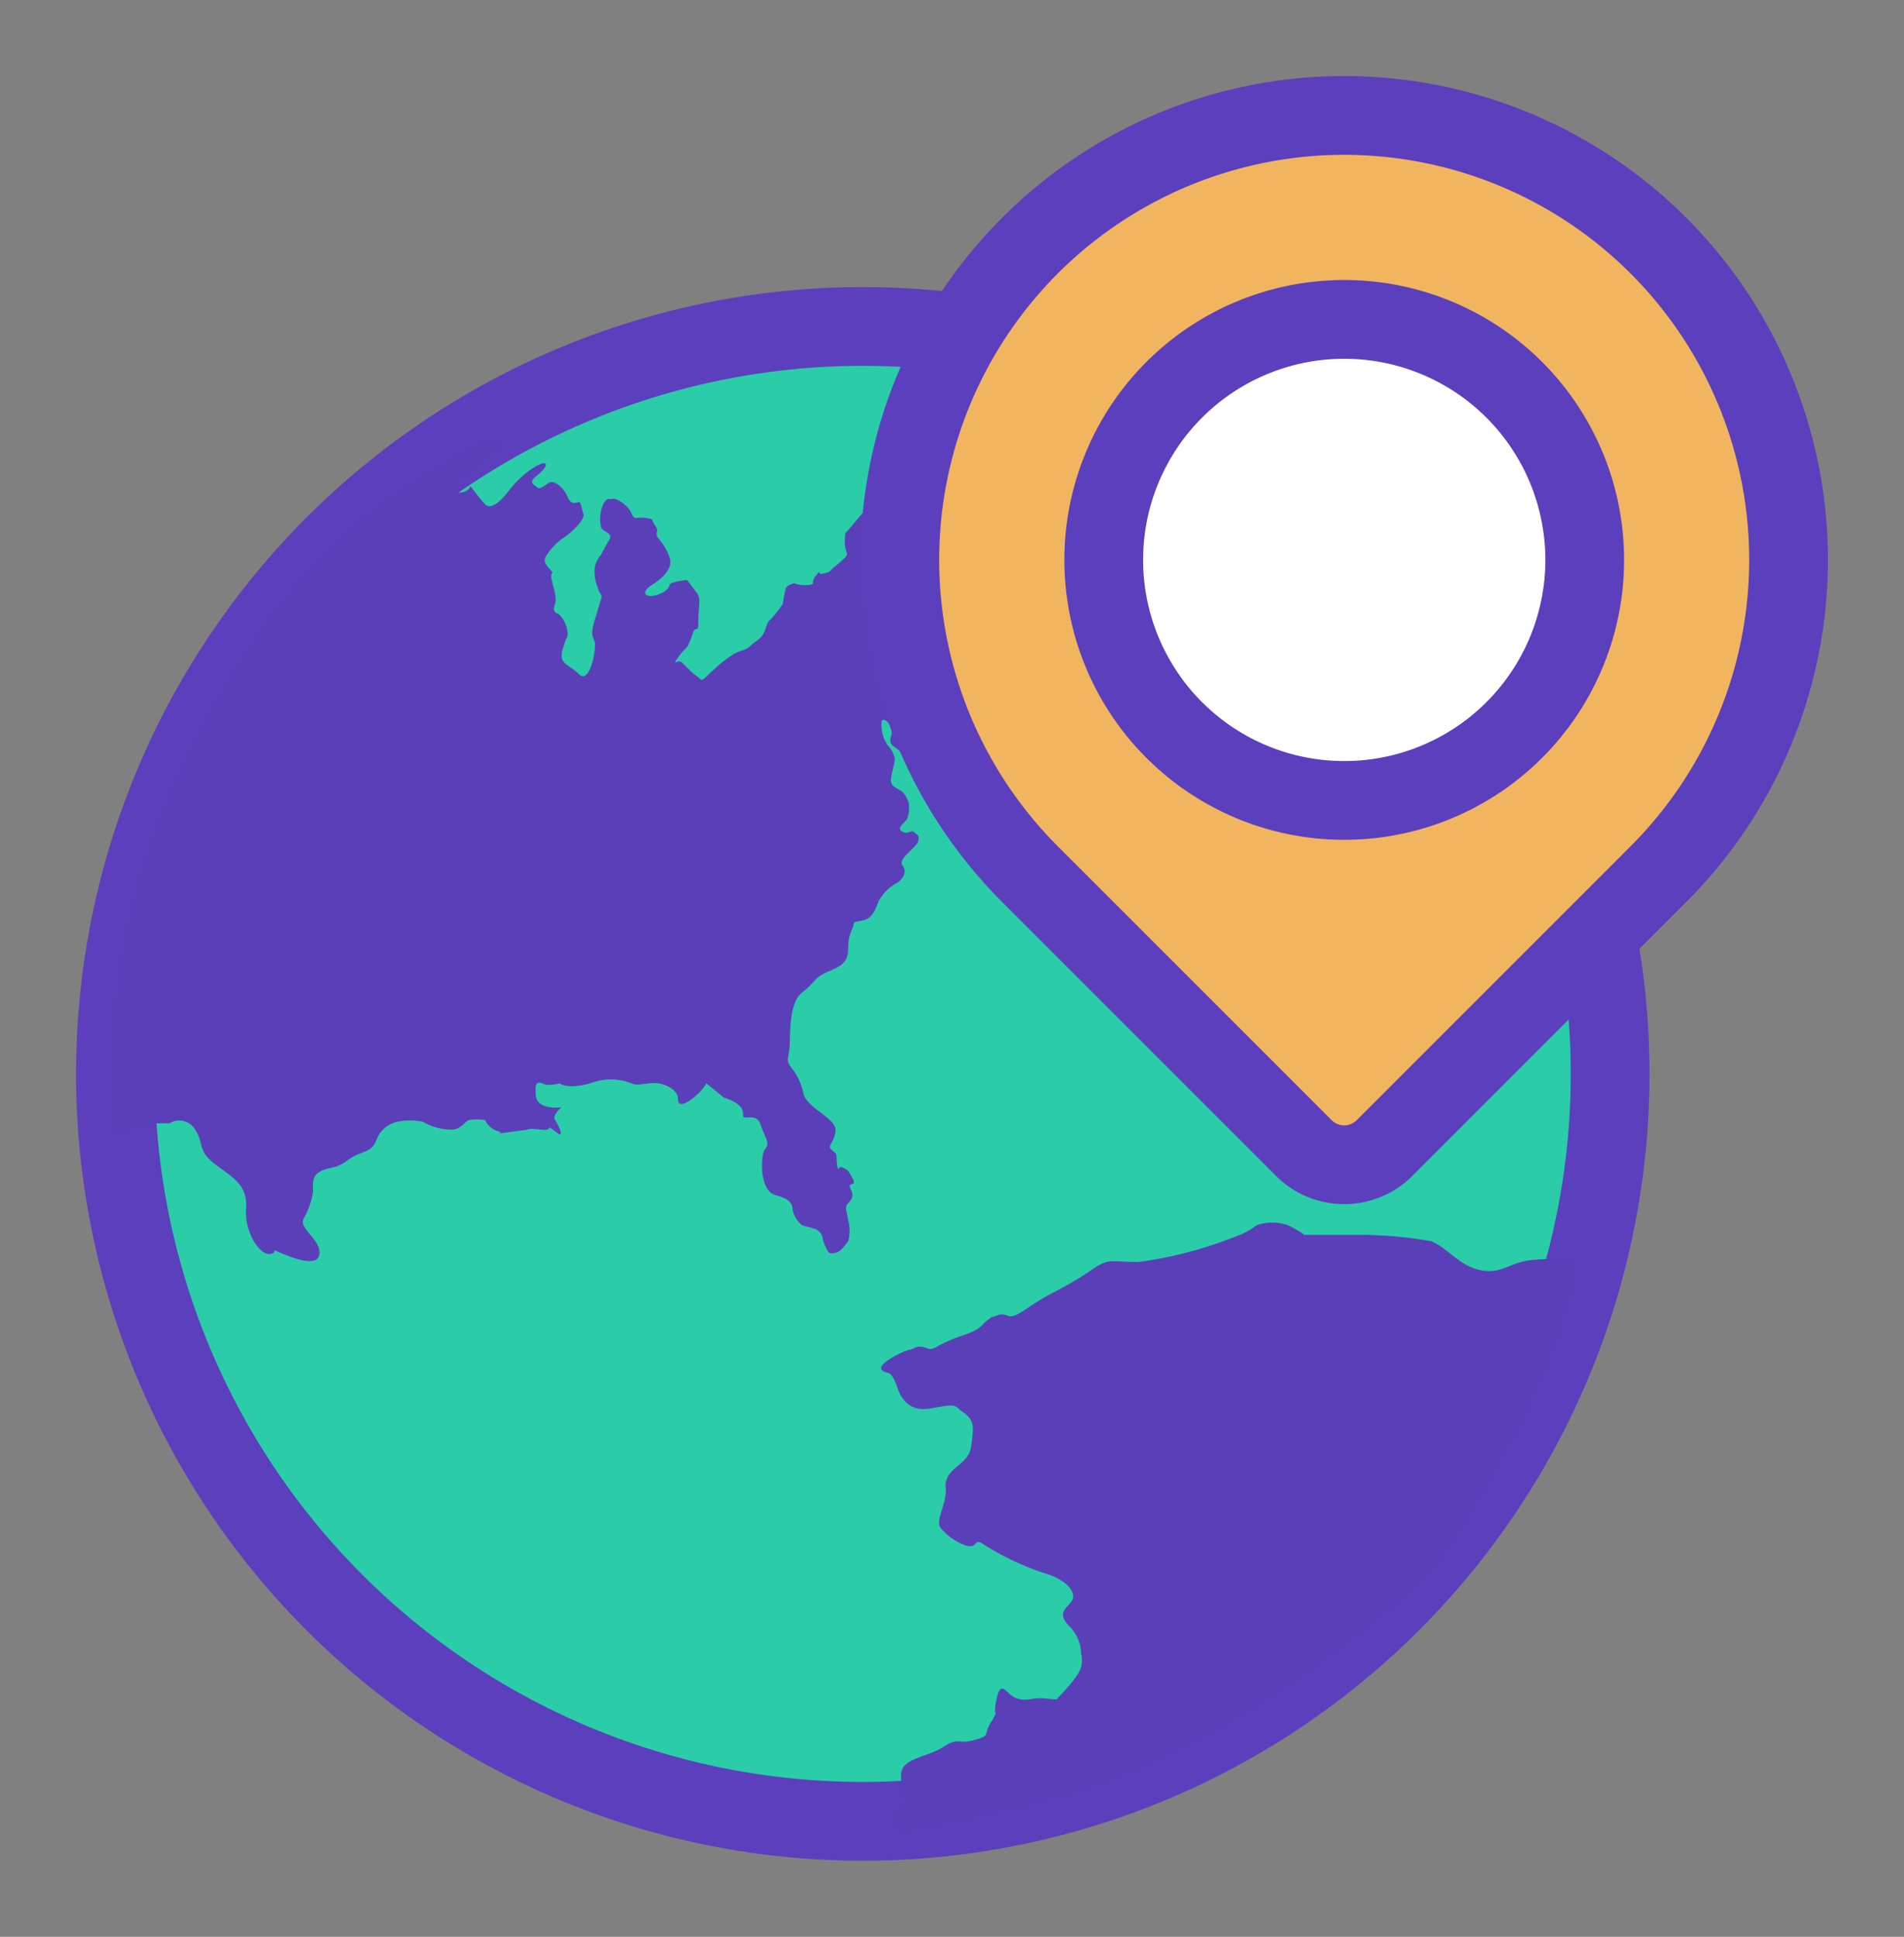 <svg xmlns="http://www.w3.org/2000/svg" xmlns:xlink="http://www.w3.org/1999/xlink" width="72.536" height="73.776" viewBox="0 0 72.536 73.776">
  <rect x="0" y="0" width="72.536" height="73.776" fill="#808080" stroke="none"/>
  <defs>
    <clipPath id="clip-path">
      <rect id="Rectángulo_125" data-name="Rectángulo 125" width="72.536" height="73.776" transform="translate(-3 -3)" fill="none"/>
    </clipPath>
  </defs>
  <g id="Grupo_225" data-name="Grupo 225" transform="translate(3 3)">
    <g id="Grupo_224" data-name="Grupo 224" clip-path="url(#clip-path)">
      <path id="Trazado_264" data-name="Trazado 264" d="M30.97,73.813A28.471,28.471,0,1,0,2.5,45.343a28.47,28.47,0,0,0,28.47,28.47" transform="translate(-1.102 -7.436)" fill="#2acda8"/>
      <path id="Trazado_265" data-name="Trazado 265" d="M30.97,73.813A28.471,28.471,0,1,0,2.5,45.343,28.47,28.47,0,0,0,30.97,73.813Z" transform="translate(-1.102 -7.436)" fill="none" stroke="#5b3fbd" stroke-linecap="round" stroke-linejoin="round" stroke-width="3"/>
      <path id="Trazado_266" data-name="Trazado 266" d="M2.419,48.987l.85-.485H4.483a.694.694,0,0,1,.971.243c.364.546.06.789.789,1.336s1.214.789,1.153,1.7.546,1.76.911,1.7-.06-.243.365-.061,1.456.607,1.517.061-.789-.971-.607-1.336a3.032,3.032,0,0,0,.364-1.032c0-.3-.061-.607.3-.789s.546-.061,1.032-.425.911-.243,1.092-.789a1.11,1.11,0,0,1,.789-.668,2.526,2.526,0,0,1,.971,0,2.163,2.163,0,0,0,1.153.3c.364-.061.425-.3.607-.364a1.928,1.928,0,0,1,.607,0,.845.845,0,0,0,.485.425c.3.061-.182.121.243.061s.911-.121.911-.121-.06-.061.486,0,.121-.243.546.06c.425.365.121-.243,0-.425s.243-.486.243-.486-.911.121-.971-.425.061-.546.243-.485c.182.121.668,0,.668,0s.243.243,1.153,0a2.134,2.134,0,0,1,1.578,0c.243.121.668-.06,1.032,0s.728.3.728.546c0,.182.061.364.425.121a2.124,2.124,0,0,0,.668-.668l.668.546s.728.182.728.607c-.06.364.485-.122.668.425s.364.668.182.911c-.182.182-.121.911-.121.911s.06.729.485.85.668.243.668.546a1.029,1.029,0,0,0,.364.607c.182.061.243.061.425.121a.455.455,0,0,1,.364.425,2.886,2.886,0,0,0,.182.425c.06.121.182.121.364.06s.364-.364.425-.424a1.589,1.589,0,0,0,0-.789c-.06-.425-.182-.486.061-.729.182-.243.061-.364,0-.546s.243,0,.121-.3c-.182-.3-.121-.3-.364-.425s-.182.243-.243-.121.06-.365-.182-.546.061-.243.121-.729-1.032-.85-1.214-1.4a2.43,2.43,0,0,0-.425-.971c-.243-.3-.182-.3-.121-.728s-.061-1.761.485-2.185.425-.546.971-.789c.607-.243.789-.425.789-.911a1.631,1.631,0,0,1,.182-.789c.061-.182-.06-.182.3-.243s.485-.243.668-.728a1.674,1.674,0,0,1,.728-.729c.243-.182.364-.425.182-.667s.546-.668.607-.911-.06-.243-.182-.365c-.121-.06-.182.121-.425,0s.06-.3.182-.485a1.156,1.156,0,0,0,.061-.607,1.026,1.026,0,0,0-.243-.425c-.243-.182-.485-.182-.425-.546s.182-.668.121-.789a1.022,1.022,0,0,0-.243-.425,1.381,1.381,0,0,1-.243-.911c.06-.243.485.182.364.546s.121.364.364.607a.846.846,0,0,1,.3.607c.061.243.485.243.364-.182-.06-.425.061-.911,0-1.032s-.06-.546-.121-.607,0-.122-.182-.243a.393.393,0,0,1-.182-.3s.425-.121.546,0-.182-.121,0-.365a1.281,1.281,0,0,0,.3-.667c0-.182-.06-.182-.243-.486a3.4,3.4,0,0,0-.3-.485c-.182-.243-.061,0-.182-.182-.182-.182-.121-.182-.121-.485-.061-.3.243-.182-.061-.3a3.86,3.86,0,0,1-.546-.364.472.472,0,0,1,.182-.243.437.437,0,0,1,.607.243l.182.546c.061.182.121.668.3.789s.364.121.485.243a2.756,2.756,0,0,1,.425.425,3.563,3.563,0,0,1,.182.425s.365-.061.243-.486-.486-.425-.425-.728a.566.566,0,0,1,.243-.425l.607-.607a2.55,2.55,0,0,1,.729-.425,7.091,7.091,0,0,0,.668-.3c.243-.121.789-.243.728-.607a4.467,4.467,0,0,0-.364-.668s-.121-.061-.121-.3.121.061.061-.243c-.122-.3-.122-.182-.122-.425.061-.243.365-.668.3-.971s-.3-.243.243-.425.486-.243.607-.546a.878.878,0,0,1,.485-.546c.243-.121.729-.243.789-.607.121-.364.182-.729,0-.85a1.16,1.16,0,0,1-.546-.546,6.832,6.832,0,0,1-.485-1.336,1.422,1.422,0,0,0-.425-.729.423.423,0,0,0-.3,0,.662.662,0,0,1-.485,0c-.121-.121-.485-.243-.546,0a1.19,1.19,0,0,0-.06.425c0,.182-.061.3-.061.485s.061.243,0,.425a5.925,5.925,0,0,0-.182.668s.182.061.121.364a1.625,1.625,0,0,1-.243.486,2.484,2.484,0,0,1-.182.243c-.121.06-.121.121-.182.3s.121.061-.06.365a.777.777,0,0,1-.425.364l-.971.243c-.243.06-.668.121-.668.121a1.105,1.105,0,0,1-.789.425c-.182,0,0,.121-.182,0a.706.706,0,0,0-.607-.121,1.617,1.617,0,0,0-.607.364c-.243.243-.789.911-.789.911s-.061-.06-.061.364.182.425,0,.607-.425.364-.485.425-.06.122-.364.182c-.243.061,0-.243-.243.061s0,.3-.243.364a1.367,1.367,0,0,1-.607-.061s-.243.061-.3.182a5.138,5.138,0,0,0-.121.607,6.03,6.03,0,0,1-.425.546c-.121.121-.121.061-.243.425s-.365.425-.546.607-.364.182-.607.3a4.633,4.633,0,0,0-.789.607c-.3.243-.425.486-.546.365s-.182-.121-.425-.365l-.243-.243c-.182-.182-.425.182-.182-.182s.364-.365.425-.546a4.218,4.218,0,0,0,.182-.486c.121-.182.182.122.182-.425s.121-.789-.061-1.032l-.364-.485a2.5,2.5,0,0,0-.607.121c-.121.061,0,.243-.485.425s-.729-.061-.243-.364.789-.668.668-1.032a2.1,2.1,0,0,0-.425-.729c-.182-.243.06-.243-.122-.485s0-.243-.364-.3-.425.121-.546-.182-.607-.607-.728-.546-.182-.121-.364.243a1.428,1.428,0,0,0-.061.85c.061.182.486.182.3.486s-.3.546-.3.546a1.018,1.018,0,0,0-.243.485,1.542,1.542,0,0,0,.121.789c.061.243.182.243.121.425s-.06.182-.243.789-.061.607,0,.85-.182,1.639-.607,1.214-.789-.364-.607-.971.182-.364.182-.607a1.142,1.142,0,0,0-.3-.668c-.121-.121-.3-.061-.182-.425s-.243-1.032-.122-1.153-.485-.364-.182-.728a2.321,2.321,0,0,1,.668-.668c.425-.3.728-.668.728-.85-.06-.182-.06-.243-.121-.425s-.3.182-.485-.243-.546-.668-.729-.546-.3.243-.425.182c-.121-.121-.365-.182-.061-.425s.425-.425.364-.485c-.06-.121-.789.243-1.4,1.032s-.85.607-.971.425c-.121-.121-.485-.607-.485-.607s-.061.243-.425.243-.182-.425.061-.546a2.17,2.17,0,0,0,.607-.425c.182-.182.061-.121.364-.364a.969.969,0,0,1,.546-.243s-.121-.546-.182-.486a20.444,20.444,0,0,0-9.046,7.528c-3.946,5.706-6.071,11.9-5.463,19.061" transform="translate(-1.021 -8.713)" fill="#5b3fb9"/>
      <path id="Trazado_267" data-name="Trazado 267" d="M81.024,79.339a6.848,6.848,0,0,0-1.7,0c-.789.121-1.093.546-1.882.364s-1.153-.789-1.821-1.092a15.911,15.911,0,0,0-3.035-.243H70.765s0-.06-.607-.364a1.8,1.8,0,0,0-1.214,0,2.574,2.574,0,0,1-.789.425,15.43,15.43,0,0,1-3.7.971c-1.153,0-1.093-.182-1.882.364s-1.517.85-1.881,1.092c-.425.243-.911.668-1.153.607s-.243-.121-.546,0c-.243.121.06-.121-.243.121-.365.243-.182.364-1.154.668-.971.364-.911.546-1.214.425-.365-.121-.425,0-.607.06-.182,0-1.336.546-1.093.789.243.182.3-.06.546.546.182.607.546,1.032,1.275.911s.911-.182,1.092,0,.607.3.546.911-.06.789-.364,1.093c-.243.243-.728.485-.668,1.032s-.425,1.275-.182,1.518a2.1,2.1,0,0,0,.971.667c.485.122.243-.364.728,0a10.417,10.417,0,0,0,2.186,1.032c.668.182,1.153.546,1.153.911s-.728.485-.182,1.092a1.516,1.516,0,0,1,.486,1.093.911.911,0,0,1,0,.485c-.061.365-.911,1.214-.911,1.214s.121.061-.425,0-.668.121-1.093,0-.607-.789-.789,0c-.182.85.121.3-.182.85-.365.546,0,.546-.668.728s-.546-.121-1.153.243c-.607.425-1.639.425-1.639,1.093a3.6,3.6,0,0,0,.182,1.153s-1.032.364-.061,1.032c4.553-1.214,10.016-1.032,20.093-9.894,5.706-8.559,5.4-11.9,5.4-11.9" transform="translate(-24.082 -34.329)" fill="#5b3fb9"/>
      <path id="Trazado_269" data-name="Trazado 269" d="M71.321,41.834,60.887,31.4a16.929,16.929,0,1,1,23.94,0L74.393,41.834a2.172,2.172,0,0,1-3.072,0" transform="translate(-24.648 -1.102)" fill="#f2b55f"/>
      <path id="Trazado_270" data-name="Trazado 270" d="M71.321,41.834,60.887,31.4a16.929,16.929,0,1,1,23.94,0L74.393,41.834A2.172,2.172,0,0,1,71.321,41.834Z" transform="translate(-24.648 -1.102)" fill="none" stroke="#5b3fbd" stroke-linecap="round" stroke-linejoin="round" stroke-width="3"/>
      <path id="Trazado_271" data-name="Trazado 271" d="M72.5,32.027h0a9.162,9.162,0,1,1,12.958,0,9.162,9.162,0,0,1-12.958,0" transform="translate(-30.768 -7.221)" fill="#fff"/>
      <path id="Trazado_272" data-name="Trazado 272" d="M72.5,32.027h0a9.162,9.162,0,1,1,12.958,0A9.162,9.162,0,0,1,72.5,32.027Z" transform="translate(-30.768 -7.221)" fill="none" stroke="#5b3fbd" stroke-linecap="round" stroke-linejoin="round" stroke-width="3"/>
    </g>
  </g>
</svg>
